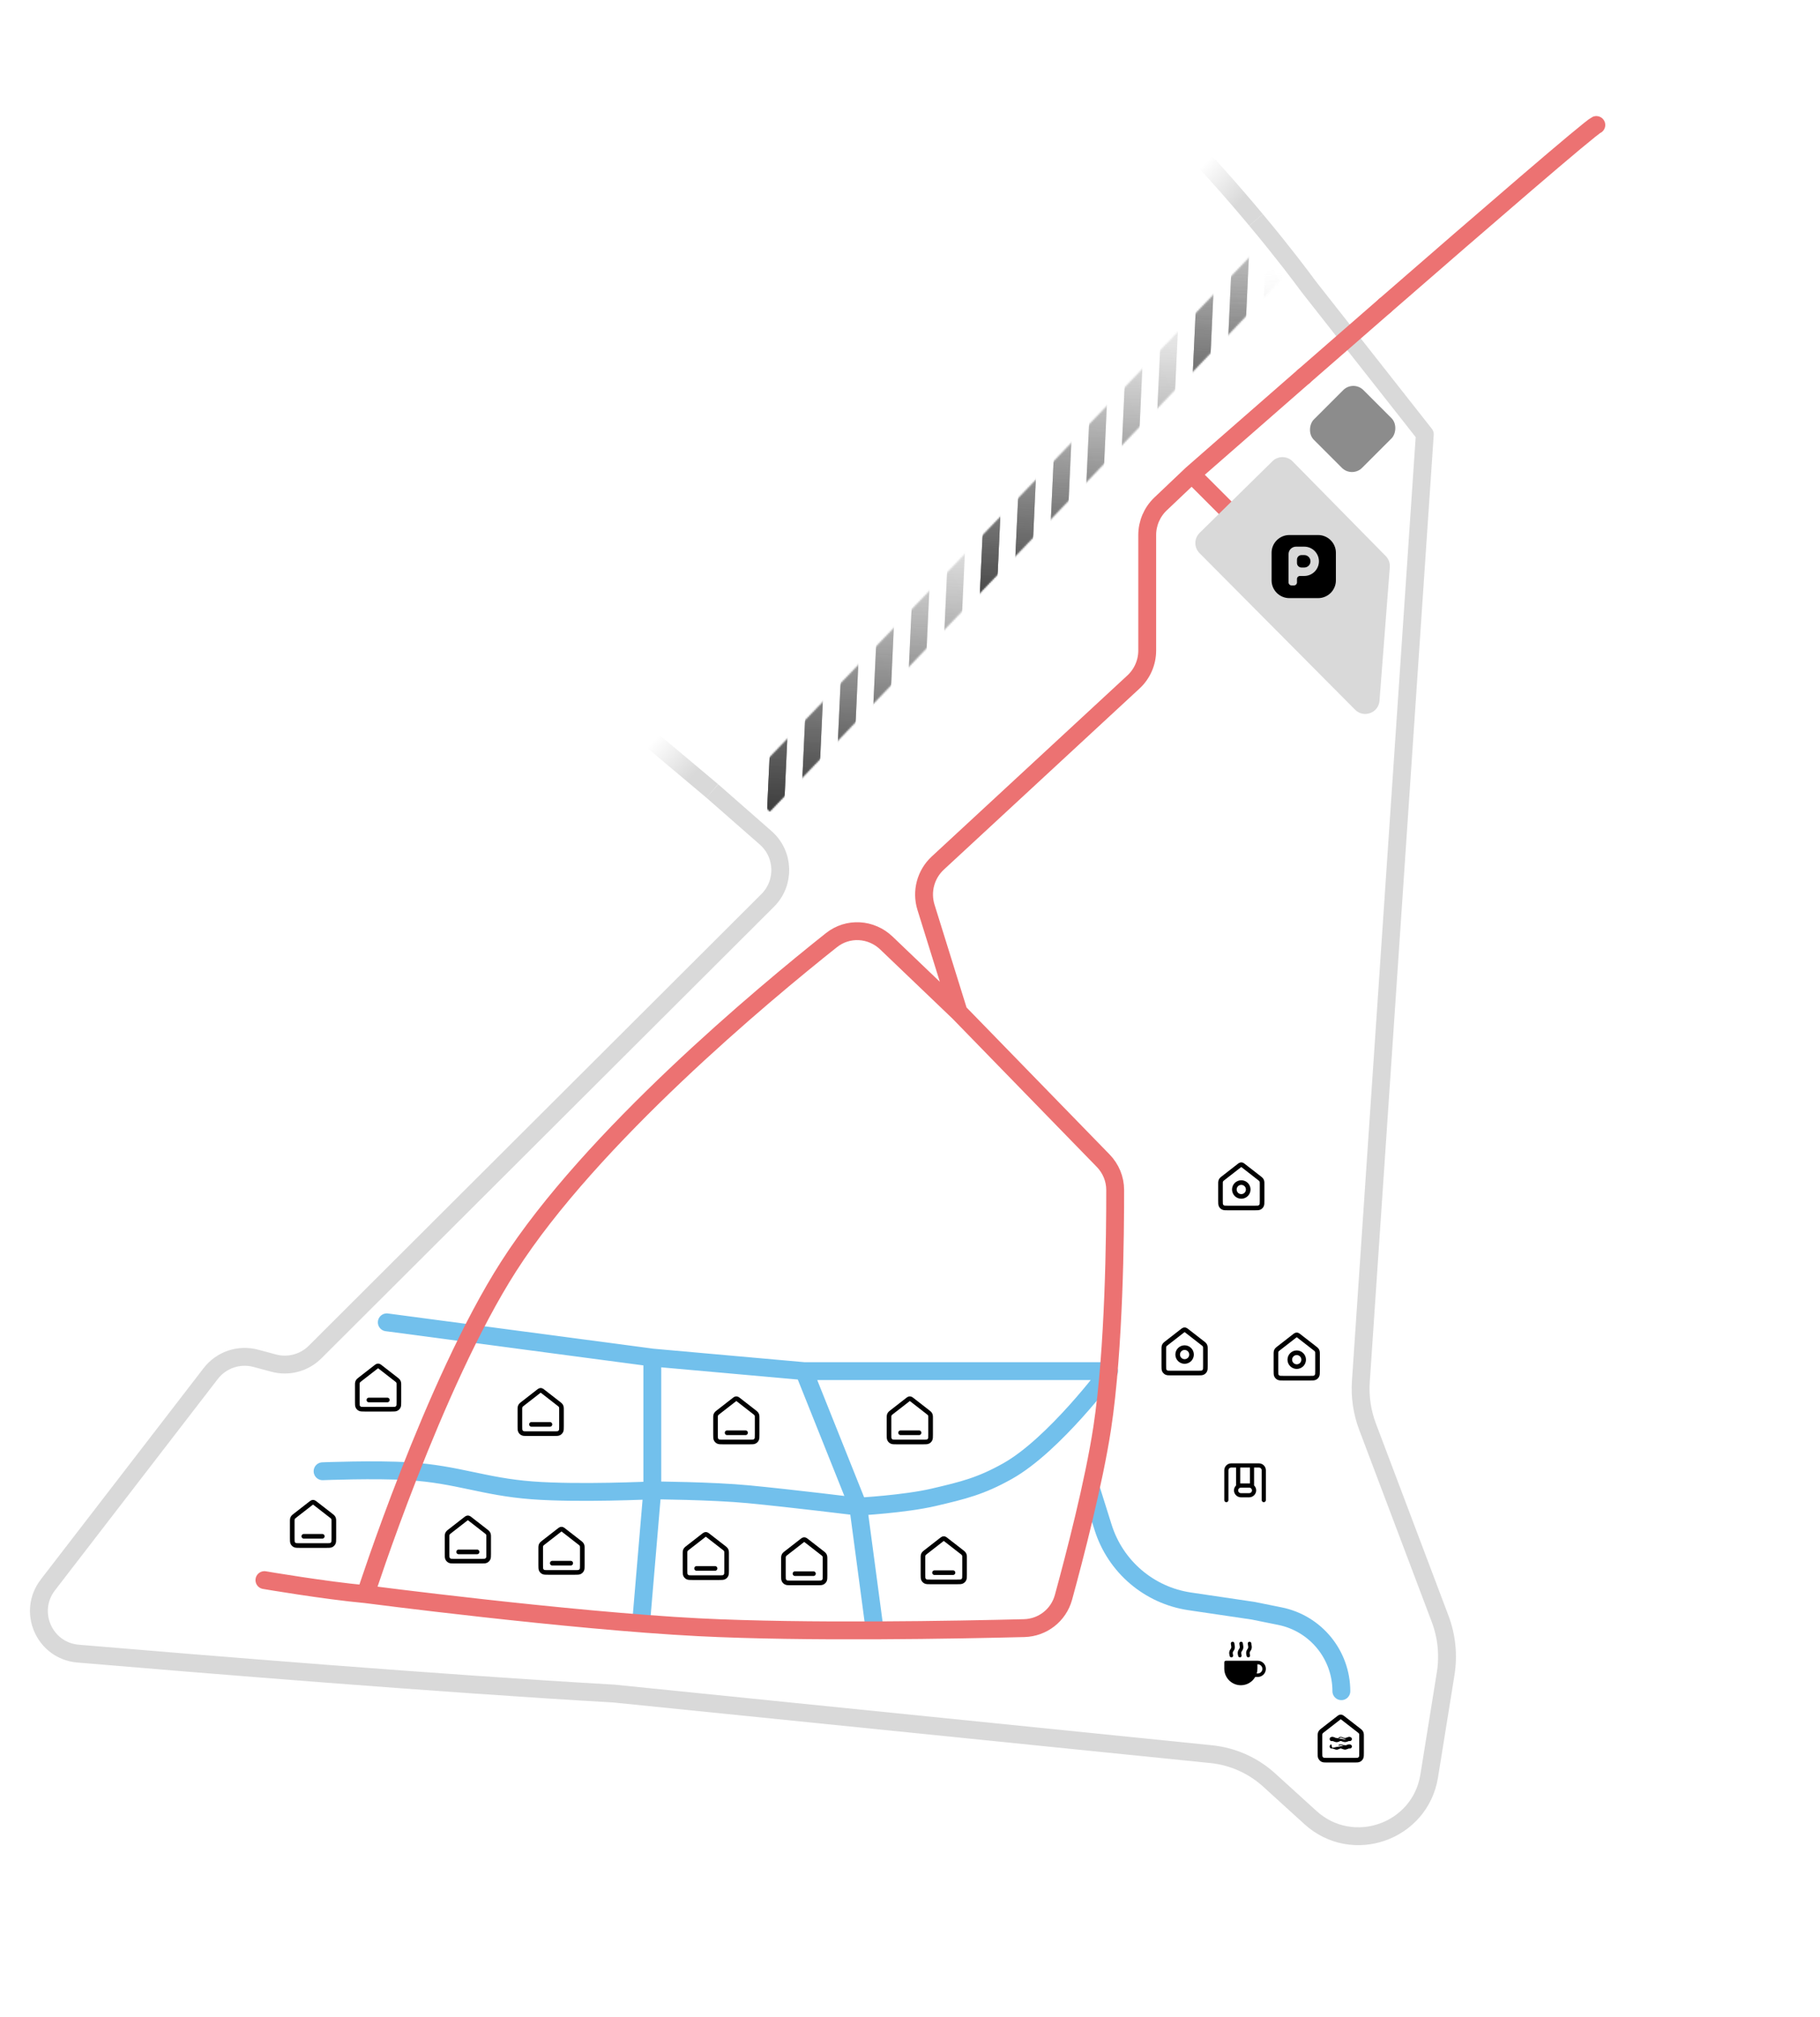 <svg width="1084" height="1201" viewBox="0 0 1084 1201" fill="none" xmlns="http://www.w3.org/2000/svg">
<path d="M424.238 471.015L456.037 498.903C467.142 508.643 467.692 525.745 457.234 536.178L187.66 805.108C181.209 811.543 171.819 814.053 163.017 811.695L152.343 808.835C142.386 806.167 131.802 809.747 125.509 817.912L28.517 943.769C16.205 959.746 26.395 982.988 46.494 984.69C119.414 990.868 263.034 1002.63 365.615 1008.47L721.318 1044.55C734.219 1045.85 746.359 1051.27 755.954 1059.99L780.498 1082.3C805.543 1105.07 845.858 1090.96 851.237 1057.54V1057.54L861.041 996.636C862.812 985.632 861.671 974.356 857.732 963.93L814.508 849.522C811.272 840.957 809.917 831.795 810.533 822.66L848.627 258.612L780.157 171.598C779.583 170.87 779.026 170.129 778.478 169.381C775.549 165.383 764.858 151.013 748.106 130.942" stroke="#D9D9D9" stroke-width="10.639" stroke-linejoin="round"/>
<mask id="mask0_340_221" style="mask-type:alpha" maskUnits="userSpaceOnUse" x="354" y="60" width="436" height="453">
<rect x="789.633" y="96.525" width="575.389" height="51.741" transform="rotate(133.662 789.633 96.525)" fill="url(#paint0_linear_340_221)"/>
</mask>
<g mask="url(#mask0_340_221)">
<path d="M424.237 471.016L345.224 404.642M748.105 130.943C734.257 114.352 716.267 93.866 695.096 72.124" stroke="#D9D9D9" stroke-width="10.639" stroke-linejoin="round"/>
</g>
<g filter="url(#filter0_d_340_221)">
<path d="M536.384 853.168L547.395 853.168M540.538 833.573L531.202 840.834C530.578 841.319 530.266 841.562 530.042 841.866C529.842 842.135 529.694 842.439 529.604 842.761C529.502 843.125 529.502 843.52 529.502 844.311L529.502 854.269C529.502 855.811 529.502 856.582 529.802 857.17C530.066 857.688 530.487 858.109 531.005 858.373C531.594 858.673 532.365 858.673 533.906 858.673L549.873 858.673C551.414 858.673 552.185 858.673 552.774 858.373C553.292 858.109 553.713 857.688 553.977 857.17C554.277 856.582 554.277 855.811 554.277 854.269L554.277 844.311C554.277 843.52 554.277 843.125 554.175 842.761C554.085 842.439 553.937 842.135 553.738 841.866C553.513 841.562 553.201 841.319 552.577 840.834L543.242 833.573C542.758 833.197 542.516 833.009 542.249 832.937C542.014 832.873 541.765 832.873 541.53 832.937C541.263 833.009 541.021 833.197 540.538 833.573Z" stroke="black" stroke-width="2.753" stroke-linecap="round" stroke-linejoin="round"/>
</g>
<g filter="url(#filter1_d_340_221)">
<path d="M316.534 848.194L327.546 848.194M320.688 828.6L311.353 835.861C310.729 836.346 310.417 836.589 310.192 836.893C309.993 837.162 309.844 837.465 309.754 837.788C309.652 838.152 309.652 838.547 309.652 839.337L309.652 849.296C309.652 850.837 309.652 851.608 309.952 852.197C310.216 852.715 310.637 853.136 311.155 853.4C311.744 853.7 312.515 853.7 314.057 853.7L330.023 853.7C331.565 853.7 332.336 853.7 332.924 853.4C333.442 853.136 333.864 852.715 334.128 852.197C334.428 851.608 334.428 850.837 334.428 849.296L334.428 839.337C334.428 838.547 334.428 838.152 334.326 837.788C334.235 837.465 334.087 837.162 333.888 836.893C333.663 836.589 333.351 836.346 332.727 835.861L323.392 828.6C322.908 828.224 322.667 828.036 322.4 827.964C322.164 827.9 321.916 827.9 321.68 827.964C321.413 828.036 321.171 828.224 320.688 828.6Z" stroke="black" stroke-width="2.753" stroke-linecap="round" stroke-linejoin="round"/>
</g>
<g filter="url(#filter2_d_340_221)">
<path d="M433.054 853.168L444.065 853.168M437.207 833.573L427.872 840.834C427.248 841.319 426.936 841.562 426.711 841.866C426.512 842.135 426.364 842.439 426.274 842.761C426.172 843.125 426.172 843.52 426.172 844.311L426.172 854.269C426.172 855.811 426.172 856.582 426.472 857.17C426.736 857.688 427.157 858.109 427.675 858.373C428.264 858.673 429.035 858.673 430.576 858.673L446.543 858.673C448.084 858.673 448.855 858.673 449.444 858.373C449.962 858.109 450.383 857.688 450.647 857.17C450.947 856.582 450.947 855.811 450.947 854.269L450.947 844.311C450.947 843.52 450.947 843.125 450.845 842.761C450.755 842.439 450.607 842.135 450.407 841.866C450.183 841.562 449.871 841.319 449.247 840.834L439.912 833.573C439.428 833.197 439.186 833.009 438.919 832.937C438.684 832.873 438.435 832.873 438.2 832.937C437.933 833.009 437.691 833.197 437.207 833.573Z" stroke="black" stroke-width="2.753" stroke-linecap="round" stroke-linejoin="round"/>
</g>
<g filter="url(#filter3_d_340_221)">
<path d="M556.605 936.48L567.616 936.48M560.758 916.885L551.423 924.146C550.799 924.631 550.487 924.874 550.262 925.178C550.063 925.447 549.915 925.751 549.825 926.073C549.723 926.437 549.723 926.832 549.723 927.623L549.723 937.581C549.723 939.123 549.723 939.894 550.023 940.482C550.287 941 550.708 941.422 551.226 941.685C551.815 941.985 552.585 941.985 554.127 941.985L570.093 941.985C571.635 941.985 572.406 941.985 572.995 941.685C573.513 941.422 573.934 941 574.198 940.482C574.498 939.894 574.498 939.123 574.498 937.581L574.498 927.623C574.498 926.832 574.498 926.437 574.396 926.073C574.306 925.751 574.157 925.447 573.958 925.178C573.733 924.874 573.421 924.631 572.797 924.146L563.462 916.885C562.979 916.509 562.737 916.321 562.47 916.249C562.234 916.185 561.986 916.185 561.751 916.249C561.484 916.321 561.242 916.509 560.758 916.885Z" stroke="black" stroke-width="2.753" stroke-linecap="round" stroke-linejoin="round"/>
</g>
<g filter="url(#filter4_d_340_221)">
<path d="M473.497 937.078L484.508 937.078M477.651 917.484L468.316 924.745C467.692 925.23 467.38 925.473 467.155 925.776C466.956 926.046 466.807 926.349 466.717 926.671C466.615 927.035 466.615 927.431 466.615 928.221L466.615 938.179C466.615 939.721 466.615 940.492 466.915 941.081C467.179 941.599 467.6 942.02 468.118 942.284C468.707 942.584 469.478 942.584 471.02 942.584L486.986 942.584C488.528 942.584 489.299 942.584 489.887 942.284C490.405 942.02 490.826 941.599 491.09 941.081C491.39 940.492 491.39 939.721 491.39 938.179L491.39 928.221C491.39 927.431 491.39 927.035 491.289 926.671C491.198 926.349 491.05 926.046 490.851 925.776C490.626 925.473 490.314 925.23 489.69 924.745L480.355 917.484C479.871 917.108 479.63 916.92 479.363 916.847C479.127 916.784 478.879 916.784 478.643 916.847C478.376 916.92 478.134 917.108 477.651 917.484Z" stroke="black" stroke-width="2.753" stroke-linecap="round" stroke-linejoin="round"/>
</g>
<g filter="url(#filter5_d_340_221)">
<path d="M414.88 933.958L425.891 933.958M419.034 914.364L409.698 921.625C409.074 922.11 408.762 922.353 408.538 922.657C408.339 922.926 408.19 923.229 408.1 923.552C407.998 923.916 407.998 924.311 407.998 925.101L407.998 935.059C407.998 936.601 407.998 937.372 408.298 937.961C408.562 938.479 408.983 938.9 409.501 939.164C410.09 939.464 410.861 939.464 412.403 939.464L428.369 939.464C429.91 939.464 430.681 939.464 431.27 939.164C431.788 938.9 432.209 938.479 432.473 937.961C432.773 937.372 432.773 936.601 432.773 935.059L432.773 925.101C432.773 924.311 432.773 923.916 432.671 923.552C432.581 923.229 432.433 922.926 432.234 922.657C432.009 922.353 431.697 922.11 431.073 921.625L421.738 914.364C421.254 913.988 421.012 913.8 420.745 913.728C420.51 913.664 420.261 913.664 420.026 913.728C419.759 913.8 419.517 913.988 419.034 914.364Z" stroke="black" stroke-width="2.753" stroke-linecap="round" stroke-linejoin="round"/>
</g>
<g filter="url(#filter6_d_340_221)">
<path d="M273.155 924.125L284.167 924.125M277.309 904.53L267.974 911.791C267.35 912.276 267.038 912.519 266.813 912.823C266.614 913.092 266.466 913.395 266.375 913.718C266.273 914.082 266.273 914.477 266.273 915.268L266.273 925.226C266.273 926.767 266.273 927.538 266.573 928.127C266.837 928.645 267.259 929.066 267.776 929.33C268.365 929.63 269.136 929.63 270.678 929.63L286.644 929.63C288.186 929.63 288.957 929.63 289.546 929.33C290.064 929.066 290.485 928.645 290.749 928.127C291.049 927.538 291.049 926.767 291.049 925.226L291.049 915.268C291.049 914.477 291.049 914.082 290.947 913.718C290.856 913.395 290.708 913.092 290.509 912.823C290.284 912.519 289.972 912.276 289.348 911.791L280.013 904.53C279.53 904.154 279.288 903.966 279.021 903.894C278.785 903.83 278.537 903.83 278.301 903.894C278.034 903.966 277.793 904.154 277.309 904.53Z" stroke="black" stroke-width="2.753" stroke-linecap="round" stroke-linejoin="round"/>
</g>
<g filter="url(#filter7_d_340_221)">
<path d="M328.925 930.838L339.936 930.838M333.079 911.244L323.743 918.505C323.119 918.99 322.807 919.233 322.583 919.536C322.383 919.806 322.235 920.109 322.145 920.431C322.043 920.795 322.043 921.191 322.043 921.981L322.043 931.939C322.043 933.481 322.043 934.252 322.343 934.841C322.607 935.359 323.028 935.78 323.546 936.044C324.135 936.344 324.906 936.344 326.447 936.344L342.414 936.344C343.955 936.344 344.726 936.344 345.315 936.044C345.833 935.78 346.254 935.359 346.518 934.841C346.818 934.252 346.818 933.481 346.818 931.939L346.818 921.981C346.818 921.191 346.818 920.795 346.716 920.431C346.626 920.109 346.478 919.806 346.279 919.536C346.054 919.233 345.742 918.99 345.118 918.505L335.783 911.244C335.299 910.868 335.057 910.68 334.79 910.607C334.555 910.544 334.306 910.544 334.071 910.607C333.804 910.68 333.562 910.868 333.079 911.244Z" stroke="black" stroke-width="2.753" stroke-linecap="round" stroke-linejoin="round"/>
</g>
<g filter="url(#filter8_d_340_221)">
<path d="M180.946 914.826L191.958 914.826M185.1 895.231L175.765 902.492C175.141 902.977 174.829 903.22 174.604 903.524C174.405 903.793 174.257 904.096 174.166 904.419C174.064 904.783 174.064 905.178 174.064 905.969L174.064 915.927C174.064 917.468 174.064 918.239 174.364 918.828C174.628 919.346 175.05 919.767 175.568 920.031C176.156 920.331 176.927 920.331 178.469 920.331L194.435 920.331C195.977 920.331 196.748 920.331 197.337 920.031C197.855 919.767 198.276 919.346 198.54 918.828C198.84 918.239 198.84 917.468 198.84 915.927L198.84 905.969C198.84 905.178 198.84 904.783 198.738 904.419C198.648 904.096 198.499 903.793 198.3 903.524C198.075 903.22 197.763 902.977 197.139 902.492L187.804 895.231C187.321 894.855 187.079 894.667 186.812 894.595C186.576 894.531 186.328 894.531 186.092 894.595C185.825 894.667 185.584 894.855 185.1 895.231Z" stroke="black" stroke-width="2.753" stroke-linecap="round" stroke-linejoin="round"/>
</g>
<g filter="url(#filter9_d_340_221)">
<path d="M219.689 833.65L230.7 833.65M223.842 814.056L214.507 821.317C213.883 821.802 213.571 822.045 213.346 822.348C213.147 822.618 212.999 822.921 212.909 823.243C212.807 823.607 212.807 824.003 212.807 824.793L212.807 834.751C212.807 836.293 212.807 837.064 213.107 837.653C213.371 838.171 213.792 838.592 214.31 838.856C214.899 839.156 215.669 839.156 217.211 839.156L233.177 839.156C234.719 839.156 235.49 839.156 236.079 838.856C236.597 838.592 237.018 838.171 237.282 837.653C237.582 837.064 237.582 836.293 237.582 834.751L237.582 824.793C237.582 824.003 237.582 823.607 237.48 823.243C237.39 822.921 237.241 822.618 237.042 822.348C236.817 822.045 236.505 821.802 235.881 821.317L226.546 814.056C226.063 813.68 225.821 813.492 225.554 813.419C225.318 813.356 225.07 813.356 224.835 813.419C224.568 813.492 224.326 813.68 223.842 814.056Z" stroke="black" stroke-width="2.753" stroke-linecap="round" stroke-linejoin="round"/>
</g>
<g filter="url(#filter10_d_340_221)">
<path d="M705.556 810.735C707.836 810.735 709.684 808.887 709.684 806.607C709.684 804.327 707.836 802.479 705.556 802.479C703.276 802.479 701.428 804.327 701.428 806.607C701.428 808.887 703.276 810.735 705.556 810.735Z" stroke="black" stroke-width="2.752" stroke-linecap="round" stroke-linejoin="round"/>
<path d="M693.172 803.257C693.172 802.466 693.172 802.071 693.274 801.707C693.364 801.385 693.512 801.082 693.711 800.813C693.936 800.509 694.248 800.266 694.872 799.781L704.204 792.522C704.688 792.146 704.93 791.958 705.196 791.886C705.432 791.822 705.68 791.822 705.916 791.886C706.183 791.958 706.424 792.146 706.908 792.522L716.24 799.781C716.864 800.266 717.176 800.509 717.401 800.813C717.6 801.082 717.748 801.385 717.838 801.707C717.94 802.071 717.94 802.466 717.94 803.257L717.94 813.212C717.94 814.753 717.94 815.524 717.64 816.113C717.376 816.631 716.955 817.052 716.438 817.315C715.849 817.615 715.078 817.615 713.537 817.615L697.575 817.615C696.034 817.615 695.263 817.615 694.675 817.315C694.157 817.052 693.736 816.631 693.472 816.113C693.172 815.524 693.172 814.753 693.172 813.212L693.172 803.257Z" stroke="black" stroke-width="2.752" stroke-linecap="round" stroke-linejoin="round"/>
</g>
<g filter="url(#filter11_d_340_221)">
<path d="M772.341 813.787C774.621 813.787 776.469 811.939 776.469 809.659C776.469 807.379 774.621 805.531 772.341 805.531C770.061 805.531 768.213 807.379 768.213 809.659C768.213 811.939 770.061 813.787 772.341 813.787Z" stroke="black" stroke-width="2.752" stroke-linecap="round" stroke-linejoin="round"/>
<path d="M759.957 806.308C759.957 805.518 759.957 805.123 760.059 804.759C760.149 804.437 760.297 804.133 760.496 803.864C760.721 803.56 761.033 803.318 761.657 802.833L770.99 795.574C771.473 795.198 771.715 795.01 771.982 794.938C772.217 794.874 772.465 794.874 772.701 794.938C772.968 795.01 773.209 795.198 773.693 795.574L783.025 802.833C783.649 803.318 783.961 803.56 784.186 803.864C784.385 804.133 784.533 804.437 784.624 804.759C784.725 805.123 784.725 805.518 784.725 806.308L784.725 816.264C784.725 817.805 784.725 818.576 784.425 819.164C784.162 819.682 783.741 820.103 783.223 820.367C782.634 820.667 781.863 820.667 780.322 820.667L764.36 820.667C762.819 820.667 762.048 820.667 761.46 820.367C760.942 820.103 760.521 819.682 760.257 819.164C759.957 818.576 759.957 817.805 759.957 816.264L759.957 806.308Z" stroke="black" stroke-width="2.752" stroke-linecap="round" stroke-linejoin="round"/>
</g>
<g filter="url(#filter12_d_340_221)">
<path d="M739.316 712.444C741.596 712.444 743.444 710.596 743.444 708.316C743.444 706.036 741.596 704.188 739.316 704.188C737.036 704.188 735.188 706.036 735.188 708.316C735.188 710.596 737.036 712.444 739.316 712.444Z" stroke="black" stroke-width="2.752" stroke-linecap="round" stroke-linejoin="round"/>
<path d="M726.932 704.965C726.932 704.175 726.932 703.78 727.034 703.416C727.124 703.094 727.272 702.79 727.471 702.521C727.696 702.217 728.008 701.975 728.632 701.49L737.964 694.231C738.448 693.855 738.689 693.667 738.956 693.595C739.192 693.531 739.44 693.531 739.675 693.595C739.942 693.667 740.184 693.855 740.667 694.231L750 701.49C750.624 701.975 750.936 702.217 751.161 702.521C751.36 702.79 751.508 703.094 751.598 703.416C751.7 703.78 751.7 704.175 751.7 704.965L751.7 714.921C751.7 716.462 751.7 717.233 751.4 717.821C751.136 718.339 750.715 718.76 750.197 719.024C749.609 719.324 748.838 719.324 747.297 719.324L731.335 719.324C729.794 719.324 729.023 719.324 728.434 719.024C727.916 718.76 727.495 718.339 727.232 717.821C726.932 717.233 726.932 716.462 726.932 714.921L726.932 704.965Z" stroke="black" stroke-width="2.752" stroke-linecap="round" stroke-linejoin="round"/>
</g>
<path d="M520.851 969.772L511.168 897.154M511.168 897.154L478.894 816.467M511.168 897.154C511.168 897.154 472.156 892.334 445.809 889.8C424.151 887.717 388.524 887.472 388.524 887.472M511.168 897.154C511.168 897.154 538.885 895.634 556.1 891.606C573.798 887.465 584.117 884.961 599.981 876.089C627.961 860.442 660.556 816.467 660.556 816.467H478.894M478.894 816.467L388.524 808.398M388.524 808.398L230.378 787.42M388.524 808.398V887.472M388.524 887.472L381.859 966.095M388.524 887.472C388.524 887.472 344.861 889.572 317.013 887.472C288.039 885.287 272.485 877.91 243.486 876.089C223.47 874.833 192.131 876.089 192.131 876.089M650.083 887.472L657.035 909.568C664.373 932.895 684.394 949.98 708.585 953.559L746.411 959.156L762.36 962.381C783.627 966.681 798.918 985.373 798.918 1007.07V1007.07" stroke="#72C0EC" stroke-width="10.639" stroke-linecap="round" stroke-linejoin="round"/>
<g filter="url(#filter13_d_340_221)">
<path d="M776.488 224.146C791.61 210.947 808.155 196.523 824.842 182.005" stroke="#EC7272" stroke-width="10.639" stroke-linecap="round" stroke-linejoin="round"/>
</g>
<path d="M950.779 74.433C947.016 76.105 885.004 129.661 824.838 182.005" stroke="#EC7272" stroke-width="10.639" stroke-linecap="round" stroke-linejoin="round"/>
<path d="M709.815 282.447L730.83 303.461M709.815 282.447L691.238 300.084C686.16 304.905 683.284 311.6 683.284 318.602V387.363C683.284 394.479 680.315 401.272 675.091 406.105L558.561 513.923C551.334 520.61 548.595 530.857 551.523 540.259L570.978 602.718M709.815 282.447C709.815 282.447 738.705 257.123 776.486 224.146L709.815 282.447ZM570.978 602.718L657.049 691.147C661.603 695.826 664.193 702.026 664.204 708.555C664.25 734.255 663.65 803.316 656.484 850.303C651.531 882.779 640.053 926.919 633.408 951.183C630.492 961.83 621.006 969.228 609.97 969.507C571.282 970.487 479.949 972.241 416.263 968.99C338.476 965.019 217.791 949.286 217.791 949.286M570.978 602.718L527.934 561.545C518.9 552.905 505.026 552.047 495.235 559.819C454.671 592.02 352.095 677.378 302.923 754.158C258.085 824.17 217.791 949.286 217.791 949.286M217.791 949.286C193.624 947.096 157.486 940.913 157.486 940.913" stroke="#EC7272" stroke-width="10.639" stroke-linecap="round" stroke-linejoin="round"/>
<rect x="806.045" y="226.28" width="40.678" height="41.805" rx="8.511" transform="rotate(45 806.045 226.28)" fill="#8C8C8C"/>
<path d="M714.434 329.378C711.109 326.032 711.139 320.619 714.502 317.311L757.859 274.652C761.209 271.355 766.598 271.399 769.895 274.749L790.212 295.399L825.362 331.123C827.088 332.878 827.97 335.294 827.781 337.749L821.634 417.284C821.073 424.545 812.244 427.794 807.111 422.628L714.434 329.378Z" fill="#D9D9D9"/>
<path d="M776.835 330.546H775.168C773.689 330.546 772.49 331.744 772.49 333.223V335.268C772.49 336.747 773.689 337.946 775.168 337.946H776.835C778.875 337.946 780.535 336.285 780.535 334.245C780.535 332.205 778.875 330.546 776.835 330.546Z" fill="black"/>
<path d="M785.111 318.605H767.914C762.11 318.605 757.361 323.354 757.361 329.158V345.61C757.361 351.415 762.11 356.163 767.914 356.163H785.111C790.915 356.163 795.663 351.415 795.663 345.61V329.158C795.663 323.355 790.914 318.605 785.111 318.605ZM776.834 342.97H774.275C773.289 342.97 772.49 343.77 772.49 344.755V346.828C772.49 347.814 771.69 348.613 770.705 348.613H769.249C768.263 348.613 767.464 347.814 767.464 346.828V329.982C767.464 327.518 769.462 325.52 771.926 325.52H776.834C781.646 325.52 785.56 329.434 785.56 334.245C785.56 339.057 781.646 342.97 776.834 342.97Z" fill="black"/>
<g filter="url(#filter14_d_340_221)">
<path d="M749.123 988.929H748.929H730.158C729.607 988.929 729.186 989.383 729.186 989.901V993.63C729.186 999.076 733.595 1003.52 739.073 1003.52C742.704 1003.52 745.914 1001.54 747.6 998.59H749.123C751.782 998.59 753.954 996.418 753.954 993.759C753.954 991.101 751.782 988.929 749.123 988.929ZM749.123 996.515H748.507C748.767 995.607 748.929 994.635 748.929 993.63V991.036H749.123C750.647 991.036 751.879 992.268 751.879 993.792C751.879 995.283 750.647 996.515 749.123 996.515Z" fill="black"/>
<path d="M732.393 986.044C732.49 986.562 732.912 986.919 733.43 986.919C733.495 986.919 733.56 986.919 733.593 986.919C734.176 986.822 734.533 986.27 734.435 985.719L734.241 984.585C734.176 984.131 734.273 983.645 734.565 983.288L734.695 983.093C735.311 982.283 735.603 981.245 735.44 980.24L735.181 978.49C735.084 977.906 734.565 977.517 733.982 977.615C733.398 977.712 733.009 978.23 733.106 978.814L733.366 980.565C733.43 981.019 733.301 981.472 733.041 981.829L732.912 982.024C732.263 982.866 732.004 983.904 732.166 984.941L732.393 986.044Z" fill="black"/>
<path d="M737.452 986.044C737.549 986.562 737.97 986.919 738.489 986.919C738.554 986.919 738.619 986.919 738.651 986.919C739.235 986.822 739.591 986.27 739.494 985.719L739.3 984.585C739.235 984.131 739.332 983.645 739.624 983.288L739.753 983.093C740.369 982.283 740.661 981.245 740.499 980.24L740.24 978.49C740.142 977.906 739.624 977.517 739.04 977.615C738.457 977.712 738.068 978.23 738.165 978.814L738.424 980.565C738.489 981.019 738.359 981.472 738.1 981.829L737.97 982.024C737.322 982.866 737.063 983.904 737.225 984.941L737.452 986.044Z" fill="black"/>
<path d="M742.477 986.044C742.574 986.562 742.996 986.919 743.514 986.919C743.579 986.919 743.644 986.919 743.677 986.919C744.26 986.822 744.617 986.27 744.519 985.719L744.325 984.585C744.26 984.131 744.357 983.645 744.649 983.288L744.779 983.093C745.395 982.283 745.687 981.245 745.524 980.24L745.265 978.49C745.168 977.906 744.649 977.517 744.066 977.615C743.482 977.712 743.093 978.23 743.19 978.814L743.45 980.565C743.514 981.019 743.385 981.472 743.125 981.829L742.996 982.024C742.347 982.866 742.088 983.904 742.25 984.941L742.477 986.044Z" fill="black"/>
</g>
<g filter="url(#filter15_d_340_221)">
<path d="M786.178 1033.79C786.178 1033 786.178 1032.61 786.28 1032.24C786.37 1031.92 786.518 1031.62 786.717 1031.35C786.942 1031.04 787.254 1030.8 787.878 1030.31L797.21 1023.06C797.694 1022.68 797.935 1022.49 798.202 1022.42C798.438 1022.36 798.686 1022.36 798.922 1022.42C799.188 1022.49 799.43 1022.68 799.914 1023.06L809.246 1030.31C809.87 1030.8 810.182 1031.04 810.407 1031.35C810.606 1031.62 810.754 1031.92 810.844 1032.24C810.946 1032.61 810.946 1033 810.946 1033.79V1043.75C810.946 1045.29 810.946 1046.06 810.646 1046.65C810.382 1047.16 809.961 1047.59 809.443 1047.85C808.855 1048.15 808.084 1048.15 806.543 1048.15H790.581C789.04 1048.15 788.269 1048.15 787.68 1047.85C787.163 1047.59 786.742 1047.16 786.478 1046.65C786.178 1046.06 786.178 1045.29 786.178 1043.75V1033.79Z" stroke="black" stroke-width="2.752" stroke-linecap="round" stroke-linejoin="round"/>
<path d="M803.823 1036.55L803.823 1036.55C803.486 1036.5 803.134 1036.56 802.555 1036.81C801.661 1037.28 800.618 1037.33 799.572 1036.8C799.079 1036.58 798.744 1036.51 798.443 1036.52C798.141 1036.54 797.847 1036.65 797.434 1036.87L797.338 1036.69M803.823 1036.55L792.845 1034.58C792.439 1034.71 792.161 1035.08 792.161 1035.51V1035.62C792.161 1036.21 792.684 1036.65 793.265 1036.57M803.823 1036.55C804.407 1036.64 804.968 1036.22 804.968 1035.6V1035.52C804.968 1035.1 804.704 1034.73 804.307 1034.6C803.542 1034.35 802.941 1034.53 802.109 1034.9C801.439 1035.2 800.67 1035.2 800 1034.9L800 1034.9M803.823 1036.55L800 1034.9M797.338 1036.69L797.434 1036.87C796.989 1037.1 796.536 1037.22 796.059 1037.21C795.583 1037.2 795.095 1037.07 794.579 1036.8L794.579 1036.8C794.092 1036.55 793.64 1036.52 793.265 1036.57M797.338 1036.69C796.5 1037.12 795.663 1037.12 794.673 1036.62C794.145 1036.35 793.65 1036.31 793.236 1036.37M797.338 1036.69C798.177 1036.25 798.642 1036.17 799.659 1036.61L795.079 1035.14C794.209 1034.69 793.582 1034.57 792.906 1034.78C792.586 1034.88 792.367 1035.17 792.367 1035.51V1035.62C792.367 1036.08 792.777 1036.43 793.236 1036.37M793.265 1036.57L793.236 1036.37M793.265 1036.57L793.236 1036.37M800 1034.9C799.493 1034.67 799.079 1034.51 798.66 1034.49M800 1034.9L798.66 1034.49M798.66 1034.49C798.232 1034.46 797.822 1034.57 797.318 1034.84M798.66 1034.49L797.318 1034.84M797.318 1034.84L797.413 1035.02L797.318 1034.84ZM795.175 1034.96C794.279 1034.49 793.594 1034.35 792.845 1034.58L795.175 1034.96Z" fill="black" stroke="black" stroke-width="0.413"/>
<path d="M804.307 1039.04L804.307 1039.04C804.704 1039.17 804.968 1039.55 804.968 1039.96V1040.04C804.968 1040.66 804.407 1041.08 803.823 1040.99L803.854 1040.79L803.823 1040.99C803.486 1040.94 803.134 1041.01 802.555 1041.26C801.661 1041.72 800.617 1041.77 799.572 1041.24C799.079 1041.03 798.744 1040.95 798.443 1040.97C798.141 1040.98 797.847 1041.1 797.434 1041.31L797.338 1041.13L797.434 1041.31C796.989 1041.55 796.536 1041.67 796.059 1041.66C795.583 1041.65 795.095 1041.51 794.579 1041.25L794.579 1041.25C794.092 1041 793.64 1040.96 793.265 1041.01M804.307 1039.04L793.265 1041.01M804.307 1039.04C803.541 1038.79 802.94 1038.97 802.109 1039.34L802.192 1039.53M804.307 1039.04L802.192 1039.53M793.265 1041.01C792.684 1041.1 792.161 1040.65 792.161 1040.06V1039.95C792.161 1039.53 792.44 1039.15 792.845 1039.02L793.265 1041.01ZM802.192 1039.53L802.109 1039.34C801.439 1039.64 800.67 1039.64 800 1039.34M802.192 1039.53L800 1039.34M800 1039.34C799.493 1039.12 799.079 1038.96 798.66 1038.93M800 1039.34L798.66 1038.93M798.66 1038.93C798.232 1038.9 797.822 1039.02 797.318 1039.28M798.66 1038.93L797.318 1039.28M797.318 1039.28L797.413 1039.46L797.318 1039.28Z" fill="black" stroke="black" stroke-width="0.413"/>
</g>
<g filter="url(#filter16_d_340_221)">
<path fill-rule="evenodd" clip-rule="evenodd" d="M753.954 875.524C753.954 874.429 753.519 873.379 752.745 872.605C751.971 871.831 750.921 871.396 749.826 871.396H746.936H744.459H738.68H736.203H733.314C732.219 871.396 731.169 871.831 730.395 872.605C729.62 873.379 729.186 874.429 729.186 875.524V893.274C729.186 893.603 729.316 893.918 729.548 894.15C729.781 894.382 730.096 894.513 730.424 894.513C730.752 894.513 731.067 894.382 731.3 894.15C731.532 893.918 731.662 893.603 731.662 893.274V875.524C731.662 875.086 731.836 874.666 732.146 874.356C732.456 874.047 732.876 873.873 733.314 873.873H736.203V884.552L736.092 884.672C735.688 885.091 735.378 885.592 735.184 886.141C734.99 886.69 734.915 887.274 734.965 887.854C735.08 888.902 735.582 889.869 736.372 890.566C737.162 891.263 738.184 891.64 739.237 891.623H743.902C744.956 891.64 745.978 891.263 746.768 890.566C747.558 889.869 748.06 888.902 748.175 887.854C748.227 887.275 748.155 886.692 747.964 886.143C747.772 885.594 747.465 885.092 747.064 884.672L746.936 884.552V873.873H749.826C750.264 873.873 750.684 874.047 750.993 874.356C751.303 874.666 751.477 875.086 751.477 875.524V893.274C751.477 893.603 751.608 893.918 751.84 894.15C752.072 894.382 752.387 894.513 752.715 894.513C753.044 894.513 753.359 894.382 753.591 894.15C753.823 893.918 753.954 893.603 753.954 893.274V875.524ZM744.459 873.873H738.68V883.367H744.459V873.873ZM739.093 889.146H744.047C744.484 889.146 744.904 888.972 745.214 888.663C745.524 888.353 745.698 887.933 745.698 887.495C745.698 887.057 745.524 886.637 745.214 886.328C744.904 886.018 744.484 885.844 744.047 885.844H739.093C738.655 885.844 738.235 886.018 737.925 886.328C737.616 886.637 737.442 887.057 737.442 887.495C737.442 887.933 737.616 888.353 737.925 888.663C738.235 888.972 738.655 889.146 739.093 889.146Z" fill="black"/>
</g>
<mask id="mask1_340_221" style="mask-type:alpha" maskUnits="userSpaceOnUse" x="443" y="140" width="327" height="344">
<path d="M756.653 140.228L769.259 159.993L458.454 483.054L443.626 466.505L756.653 140.228Z" fill="#D9D9D9"/>
</mask>
<g mask="url(#mask1_340_221)">
<rect x="526.996" y="272.839" width="10.049" height="216.543" transform="rotate(2.664 526.996 272.839)" fill="url(#paint1_linear_340_221)"/>
<rect x="607.303" y="276.577" width="10.049" height="216.543" transform="rotate(2.664 607.303 276.577)" fill="url(#paint2_linear_340_221)"/>
<rect x="687.609" y="280.314" width="10.049" height="216.543" transform="rotate(2.664 687.609 280.314)" fill="url(#paint3_linear_340_221)"/>
<rect x="486.846" y="270.971" width="10.049" height="216.543" transform="rotate(2.664 486.846 270.971)" fill="url(#paint4_linear_340_221)"/>
<rect x="567.152" y="274.708" width="10.049" height="216.543" transform="rotate(2.664 567.152 274.708)" fill="url(#paint5_linear_340_221)"/>
<rect x="647.455" y="278.445" width="10.049" height="216.543" transform="rotate(2.664 647.455 278.445)" fill="url(#paint6_linear_340_221)"/>
<rect x="727.76" y="282.182" width="10.049" height="216.543" transform="rotate(2.664 727.76 282.182)" fill="url(#paint7_linear_340_221)"/>
<rect x="466.768" y="270.036" width="10.049" height="216.543" transform="rotate(2.664 466.768 270.036)" fill="url(#paint8_linear_340_221)"/>
<rect x="547.072" y="273.774" width="10.049" height="216.543" transform="rotate(2.664 547.072 273.774)" fill="url(#paint9_linear_340_221)"/>
<rect x="627.381" y="277.511" width="10.049" height="216.543" transform="rotate(2.664 627.381 277.511)" fill="url(#paint10_linear_340_221)"/>
<rect x="707.682" y="281.248" width="10.049" height="216.543" transform="rotate(2.664 707.682 281.248)" fill="url(#paint11_linear_340_221)"/>
<rect x="506.918" y="271.906" width="10.049" height="216.543" transform="rotate(2.664 506.918 271.906)" fill="url(#paint12_linear_340_221)"/>
<rect x="587.225" y="275.642" width="10.049" height="216.543" transform="rotate(2.664 587.225 275.642)" fill="url(#paint13_linear_340_221)"/>
<rect x="667.531" y="279.38" width="10.049" height="216.543" transform="rotate(2.664 667.531 279.38)" fill="url(#paint14_linear_340_221)"/>
<rect x="747.838" y="283.116" width="10.049" height="216.543" transform="rotate(2.664 747.838 283.116)" fill="url(#paint15_linear_340_221)"/>
<rect x="633.086" y="154.798" width="10.049" height="216.543" transform="rotate(2.664 633.086 154.798)" fill="url(#paint16_linear_340_221)"/>
<rect x="713.393" y="158.535" width="10.049" height="216.543" transform="rotate(2.664 713.393 158.535)" fill="url(#paint17_linear_340_221)"/>
<rect x="592.936" y="152.929" width="10.049" height="216.543" transform="rotate(2.664 592.936 152.929)" fill="url(#paint18_linear_340_221)"/>
<rect x="673.24" y="156.666" width="10.049" height="216.543" transform="rotate(2.664 673.24 156.666)" fill="url(#paint19_linear_340_221)"/>
<rect x="753.549" y="160.403" width="10.049" height="216.543" transform="rotate(2.664 753.549 160.403)" fill="url(#paint20_linear_340_221)"/>
<rect x="653.164" y="155.732" width="10.049" height="216.543" transform="rotate(2.664 653.164 155.732)" fill="url(#paint21_linear_340_221)"/>
<rect x="733.471" y="159.469" width="10.049" height="216.543" transform="rotate(2.664 733.471 159.469)" fill="url(#paint22_linear_340_221)"/>
<rect x="613.014" y="153.864" width="10.049" height="216.543" transform="rotate(2.664 613.014 153.864)" fill="url(#paint23_linear_340_221)"/>
<rect x="693.314" y="157.601" width="10.049" height="216.543" transform="rotate(2.664 693.314 157.601)" fill="url(#paint24_linear_340_221)"/>
<rect x="773.621" y="161.338" width="10.049" height="216.543" transform="rotate(2.664 773.621 161.338)" fill="url(#paint25_linear_340_221)"/>
<rect x="717.912" y="61.499" width="10.049" height="216.543" transform="rotate(2.664 717.912 61.499)" fill="url(#paint26_linear_340_221)"/>
<rect x="737.99" y="62.433" width="10.049" height="216.543" transform="rotate(2.664 737.99 62.433)" fill="url(#paint27_linear_340_221)"/>
<rect x="778.141" y="64.301" width="10.049" height="216.543" transform="rotate(2.664 778.141 64.301)" fill="url(#paint28_linear_340_221)"/>
</g>
<g filter="url(#filter17_f_340_221)">
<mask id="mask2_340_221" style="mask-type:alpha" maskUnits="userSpaceOnUse" x="443" y="140" width="327" height="344">
<path d="M756.653 140.228L769.259 159.993L458.454 483.054L443.626 466.505L756.653 140.228Z" fill="#D9D9D9"/>
</mask>
<g mask="url(#mask2_340_221)">
<rect x="526.996" y="272.839" width="10.049" height="216.543" transform="rotate(2.664 526.996 272.839)" fill="url(#paint29_linear_340_221)"/>
<rect x="607.303" y="276.577" width="10.049" height="216.543" transform="rotate(2.664 607.303 276.577)" fill="url(#paint30_linear_340_221)"/>
<rect x="687.609" y="280.314" width="10.049" height="216.543" transform="rotate(2.664 687.609 280.314)" fill="url(#paint31_linear_340_221)"/>
<rect x="486.846" y="270.971" width="10.049" height="216.543" transform="rotate(2.664 486.846 270.971)" fill="url(#paint32_linear_340_221)"/>
<rect x="567.152" y="274.708" width="10.049" height="216.543" transform="rotate(2.664 567.152 274.708)" fill="url(#paint33_linear_340_221)"/>
<rect x="647.455" y="278.445" width="10.049" height="216.543" transform="rotate(2.664 647.455 278.445)" fill="url(#paint34_linear_340_221)"/>
<rect x="727.76" y="282.182" width="10.049" height="216.543" transform="rotate(2.664 727.76 282.182)" fill="url(#paint35_linear_340_221)"/>
<rect x="466.768" y="270.036" width="10.049" height="216.543" transform="rotate(2.664 466.768 270.036)" fill="url(#paint36_linear_340_221)"/>
<rect x="547.072" y="273.774" width="10.049" height="216.543" transform="rotate(2.664 547.072 273.774)" fill="url(#paint37_linear_340_221)"/>
<rect x="627.381" y="277.511" width="10.049" height="216.543" transform="rotate(2.664 627.381 277.511)" fill="url(#paint38_linear_340_221)"/>
<rect x="707.682" y="281.248" width="10.049" height="216.543" transform="rotate(2.664 707.682 281.248)" fill="url(#paint39_linear_340_221)"/>
<rect x="506.918" y="271.906" width="10.049" height="216.543" transform="rotate(2.664 506.918 271.906)" fill="url(#paint40_linear_340_221)"/>
<rect x="587.225" y="275.642" width="10.049" height="216.543" transform="rotate(2.664 587.225 275.642)" fill="url(#paint41_linear_340_221)"/>
<rect x="667.531" y="279.38" width="10.049" height="216.543" transform="rotate(2.664 667.531 279.38)" fill="url(#paint42_linear_340_221)"/>
<rect x="747.838" y="283.116" width="10.049" height="216.543" transform="rotate(2.664 747.838 283.116)" fill="url(#paint43_linear_340_221)"/>
<rect x="633.086" y="154.798" width="10.049" height="216.543" transform="rotate(2.664 633.086 154.798)" fill="url(#paint44_linear_340_221)"/>
<rect x="713.393" y="158.535" width="10.049" height="216.543" transform="rotate(2.664 713.393 158.535)" fill="url(#paint45_linear_340_221)"/>
<rect x="592.936" y="152.929" width="10.049" height="216.543" transform="rotate(2.664 592.936 152.929)" fill="url(#paint46_linear_340_221)"/>
<rect x="673.24" y="156.666" width="10.049" height="216.543" transform="rotate(2.664 673.24 156.666)" fill="url(#paint47_linear_340_221)"/>
<rect x="753.549" y="160.403" width="10.049" height="216.543" transform="rotate(2.664 753.549 160.403)" fill="url(#paint48_linear_340_221)"/>
<rect x="653.164" y="155.732" width="10.049" height="216.543" transform="rotate(2.664 653.164 155.732)" fill="url(#paint49_linear_340_221)"/>
<rect x="733.471" y="159.469" width="10.049" height="216.543" transform="rotate(2.664 733.471 159.469)" fill="url(#paint50_linear_340_221)"/>
<rect x="613.014" y="153.864" width="10.049" height="216.543" transform="rotate(2.664 613.014 153.864)" fill="url(#paint51_linear_340_221)"/>
<rect x="693.314" y="157.601" width="10.049" height="216.543" transform="rotate(2.664 693.314 157.601)" fill="url(#paint52_linear_340_221)"/>
<rect x="773.621" y="161.338" width="10.049" height="216.543" transform="rotate(2.664 773.621 161.338)" fill="url(#paint53_linear_340_221)"/>
<rect x="717.912" y="61.499" width="10.049" height="216.543" transform="rotate(2.664 717.912 61.499)" fill="url(#paint54_linear_340_221)"/>
<rect x="737.99" y="62.433" width="10.049" height="216.543" transform="rotate(2.664 737.99 62.433)" fill="url(#paint55_linear_340_221)"/>
<rect x="778.141" y="64.301" width="10.049" height="216.543" transform="rotate(2.664 778.141 64.301)" fill="url(#paint56_linear_340_221)"/>
</g>
</g>
<defs>
<filter id="filter0_d_340_221" x="514.734" y="819.13" width="54.312" height="54.312" filterUnits="userSpaceOnUse" color-interpolation-filters="sRGB">
<feFlood flood-opacity="0" result="BackgroundImageFix"/>
<feColorMatrix in="SourceAlpha" type="matrix" values="0 0 0 0 0 0 0 0 0 0 0 0 0 0 0 0 0 0 127 0" result="hardAlpha"/>
<feOffset/>
<feGaussianBlur stdDeviation="5.32"/>
<feComposite in2="hardAlpha" operator="out"/>
<feColorMatrix type="matrix" values="0 0 0 0 0 0 0 0 0 0 0 0 0 0 0 0 0 0 0.25 0"/>
<feBlend mode="normal" in2="BackgroundImageFix" result="effect1_dropShadow_340_221"/>
<feBlend mode="normal" in="SourceGraphic" in2="effect1_dropShadow_340_221" result="shape"/>
</filter>
<filter id="filter1_d_340_221" x="294.884" y="814.156" width="54.312" height="54.312" filterUnits="userSpaceOnUse" color-interpolation-filters="sRGB">
<feFlood flood-opacity="0" result="BackgroundImageFix"/>
<feColorMatrix in="SourceAlpha" type="matrix" values="0 0 0 0 0 0 0 0 0 0 0 0 0 0 0 0 0 0 127 0" result="hardAlpha"/>
<feOffset/>
<feGaussianBlur stdDeviation="5.32"/>
<feComposite in2="hardAlpha" operator="out"/>
<feColorMatrix type="matrix" values="0 0 0 0 0 0 0 0 0 0 0 0 0 0 0 0 0 0 0.25 0"/>
<feBlend mode="normal" in2="BackgroundImageFix" result="effect1_dropShadow_340_221"/>
<feBlend mode="normal" in="SourceGraphic" in2="effect1_dropShadow_340_221" result="shape"/>
</filter>
<filter id="filter2_d_340_221" x="411.404" y="819.13" width="54.312" height="54.312" filterUnits="userSpaceOnUse" color-interpolation-filters="sRGB">
<feFlood flood-opacity="0" result="BackgroundImageFix"/>
<feColorMatrix in="SourceAlpha" type="matrix" values="0 0 0 0 0 0 0 0 0 0 0 0 0 0 0 0 0 0 127 0" result="hardAlpha"/>
<feOffset/>
<feGaussianBlur stdDeviation="5.32"/>
<feComposite in2="hardAlpha" operator="out"/>
<feColorMatrix type="matrix" values="0 0 0 0 0 0 0 0 0 0 0 0 0 0 0 0 0 0 0.25 0"/>
<feBlend mode="normal" in2="BackgroundImageFix" result="effect1_dropShadow_340_221"/>
<feBlend mode="normal" in="SourceGraphic" in2="effect1_dropShadow_340_221" result="shape"/>
</filter>
<filter id="filter3_d_340_221" x="534.954" y="902.442" width="54.312" height="54.312" filterUnits="userSpaceOnUse" color-interpolation-filters="sRGB">
<feFlood flood-opacity="0" result="BackgroundImageFix"/>
<feColorMatrix in="SourceAlpha" type="matrix" values="0 0 0 0 0 0 0 0 0 0 0 0 0 0 0 0 0 0 127 0" result="hardAlpha"/>
<feOffset/>
<feGaussianBlur stdDeviation="5.32"/>
<feComposite in2="hardAlpha" operator="out"/>
<feColorMatrix type="matrix" values="0 0 0 0 0 0 0 0 0 0 0 0 0 0 0 0 0 0 0.25 0"/>
<feBlend mode="normal" in2="BackgroundImageFix" result="effect1_dropShadow_340_221"/>
<feBlend mode="normal" in="SourceGraphic" in2="effect1_dropShadow_340_221" result="shape"/>
</filter>
<filter id="filter4_d_340_221" x="451.847" y="903.04" width="54.312" height="54.312" filterUnits="userSpaceOnUse" color-interpolation-filters="sRGB">
<feFlood flood-opacity="0" result="BackgroundImageFix"/>
<feColorMatrix in="SourceAlpha" type="matrix" values="0 0 0 0 0 0 0 0 0 0 0 0 0 0 0 0 0 0 127 0" result="hardAlpha"/>
<feOffset/>
<feGaussianBlur stdDeviation="5.32"/>
<feComposite in2="hardAlpha" operator="out"/>
<feColorMatrix type="matrix" values="0 0 0 0 0 0 0 0 0 0 0 0 0 0 0 0 0 0 0.25 0"/>
<feBlend mode="normal" in2="BackgroundImageFix" result="effect1_dropShadow_340_221"/>
<feBlend mode="normal" in="SourceGraphic" in2="effect1_dropShadow_340_221" result="shape"/>
</filter>
<filter id="filter5_d_340_221" x="393.23" y="899.92" width="54.312" height="54.312" filterUnits="userSpaceOnUse" color-interpolation-filters="sRGB">
<feFlood flood-opacity="0" result="BackgroundImageFix"/>
<feColorMatrix in="SourceAlpha" type="matrix" values="0 0 0 0 0 0 0 0 0 0 0 0 0 0 0 0 0 0 127 0" result="hardAlpha"/>
<feOffset/>
<feGaussianBlur stdDeviation="5.32"/>
<feComposite in2="hardAlpha" operator="out"/>
<feColorMatrix type="matrix" values="0 0 0 0 0 0 0 0 0 0 0 0 0 0 0 0 0 0 0.25 0"/>
<feBlend mode="normal" in2="BackgroundImageFix" result="effect1_dropShadow_340_221"/>
<feBlend mode="normal" in="SourceGraphic" in2="effect1_dropShadow_340_221" result="shape"/>
</filter>
<filter id="filter6_d_340_221" x="251.505" y="890.086" width="54.312" height="54.312" filterUnits="userSpaceOnUse" color-interpolation-filters="sRGB">
<feFlood flood-opacity="0" result="BackgroundImageFix"/>
<feColorMatrix in="SourceAlpha" type="matrix" values="0 0 0 0 0 0 0 0 0 0 0 0 0 0 0 0 0 0 127 0" result="hardAlpha"/>
<feOffset/>
<feGaussianBlur stdDeviation="5.32"/>
<feComposite in2="hardAlpha" operator="out"/>
<feColorMatrix type="matrix" values="0 0 0 0 0 0 0 0 0 0 0 0 0 0 0 0 0 0 0.25 0"/>
<feBlend mode="normal" in2="BackgroundImageFix" result="effect1_dropShadow_340_221"/>
<feBlend mode="normal" in="SourceGraphic" in2="effect1_dropShadow_340_221" result="shape"/>
</filter>
<filter id="filter7_d_340_221" x="307.275" y="896.8" width="54.312" height="54.312" filterUnits="userSpaceOnUse" color-interpolation-filters="sRGB">
<feFlood flood-opacity="0" result="BackgroundImageFix"/>
<feColorMatrix in="SourceAlpha" type="matrix" values="0 0 0 0 0 0 0 0 0 0 0 0 0 0 0 0 0 0 127 0" result="hardAlpha"/>
<feOffset/>
<feGaussianBlur stdDeviation="5.32"/>
<feComposite in2="hardAlpha" operator="out"/>
<feColorMatrix type="matrix" values="0 0 0 0 0 0 0 0 0 0 0 0 0 0 0 0 0 0 0.25 0"/>
<feBlend mode="normal" in2="BackgroundImageFix" result="effect1_dropShadow_340_221"/>
<feBlend mode="normal" in="SourceGraphic" in2="effect1_dropShadow_340_221" result="shape"/>
</filter>
<filter id="filter8_d_340_221" x="159.296" y="880.787" width="54.312" height="54.312" filterUnits="userSpaceOnUse" color-interpolation-filters="sRGB">
<feFlood flood-opacity="0" result="BackgroundImageFix"/>
<feColorMatrix in="SourceAlpha" type="matrix" values="0 0 0 0 0 0 0 0 0 0 0 0 0 0 0 0 0 0 127 0" result="hardAlpha"/>
<feOffset/>
<feGaussianBlur stdDeviation="5.32"/>
<feComposite in2="hardAlpha" operator="out"/>
<feColorMatrix type="matrix" values="0 0 0 0 0 0 0 0 0 0 0 0 0 0 0 0 0 0 0.25 0"/>
<feBlend mode="normal" in2="BackgroundImageFix" result="effect1_dropShadow_340_221"/>
<feBlend mode="normal" in="SourceGraphic" in2="effect1_dropShadow_340_221" result="shape"/>
</filter>
<filter id="filter9_d_340_221" x="198.038" y="799.612" width="54.312" height="54.312" filterUnits="userSpaceOnUse" color-interpolation-filters="sRGB">
<feFlood flood-opacity="0" result="BackgroundImageFix"/>
<feColorMatrix in="SourceAlpha" type="matrix" values="0 0 0 0 0 0 0 0 0 0 0 0 0 0 0 0 0 0 127 0" result="hardAlpha"/>
<feOffset/>
<feGaussianBlur stdDeviation="5.32"/>
<feComposite in2="hardAlpha" operator="out"/>
<feColorMatrix type="matrix" values="0 0 0 0 0 0 0 0 0 0 0 0 0 0 0 0 0 0 0.25 0"/>
<feBlend mode="normal" in2="BackgroundImageFix" result="effect1_dropShadow_340_221"/>
<feBlend mode="normal" in="SourceGraphic" in2="effect1_dropShadow_340_221" result="shape"/>
</filter>
<filter id="filter10_d_340_221" x="670.107" y="769.783" width="70.897" height="70.897" filterUnits="userSpaceOnUse" color-interpolation-filters="sRGB">
<feFlood flood-opacity="0" result="BackgroundImageFix"/>
<feColorMatrix in="SourceAlpha" type="matrix" values="0 0 0 0 0 0 0 0 0 0 0 0 0 0 0 0 0 0 127 0" result="hardAlpha"/>
<feOffset/>
<feGaussianBlur stdDeviation="9.468"/>
<feComposite in2="hardAlpha" operator="out"/>
<feColorMatrix type="matrix" values="0 0 0 0 0 0 0 0 0 0 0 0 0 0 0 0 0 0 0.25 0"/>
<feBlend mode="normal" in2="BackgroundImageFix" result="effect1_dropShadow_340_221"/>
<feBlend mode="normal" in="SourceGraphic" in2="effect1_dropShadow_340_221" result="shape"/>
</filter>
<filter id="filter11_d_340_221" x="736.892" y="772.835" width="70.897" height="70.897" filterUnits="userSpaceOnUse" color-interpolation-filters="sRGB">
<feFlood flood-opacity="0" result="BackgroundImageFix"/>
<feColorMatrix in="SourceAlpha" type="matrix" values="0 0 0 0 0 0 0 0 0 0 0 0 0 0 0 0 0 0 127 0" result="hardAlpha"/>
<feOffset/>
<feGaussianBlur stdDeviation="9.468"/>
<feComposite in2="hardAlpha" operator="out"/>
<feColorMatrix type="matrix" values="0 0 0 0 1 0 0 0 0 1 0 0 0 0 1 0 0 0 1 0"/>
<feBlend mode="normal" in2="BackgroundImageFix" result="effect1_dropShadow_340_221"/>
<feBlend mode="normal" in="SourceGraphic" in2="effect1_dropShadow_340_221" result="shape"/>
</filter>
<filter id="filter12_d_340_221" x="703.867" y="671.492" width="70.897" height="70.897" filterUnits="userSpaceOnUse" color-interpolation-filters="sRGB">
<feFlood flood-opacity="0" result="BackgroundImageFix"/>
<feColorMatrix in="SourceAlpha" type="matrix" values="0 0 0 0 0 0 0 0 0 0 0 0 0 0 0 0 0 0 127 0" result="hardAlpha"/>
<feOffset/>
<feGaussianBlur stdDeviation="9.468"/>
<feComposite in2="hardAlpha" operator="out"/>
<feColorMatrix type="matrix" values="0 0 0 0 0 0 0 0 0 0 0 0 0 0 0 0 0 0 0.25 0"/>
<feBlend mode="normal" in2="BackgroundImageFix" result="effect1_dropShadow_340_221"/>
<feBlend mode="normal" in="SourceGraphic" in2="effect1_dropShadow_340_221" result="shape"/>
</filter>
<filter id="filter13_d_340_221" x="749.889" y="155.406" width="101.551" height="95.338" filterUnits="userSpaceOnUse" color-interpolation-filters="sRGB">
<feFlood flood-opacity="0" result="BackgroundImageFix"/>
<feColorMatrix in="SourceAlpha" type="matrix" values="0 0 0 0 0 0 0 0 0 0 0 0 0 0 0 0 0 0 127 0" result="hardAlpha"/>
<feOffset/>
<feGaussianBlur stdDeviation="10.639"/>
<feComposite in2="hardAlpha" operator="out"/>
<feColorMatrix type="matrix" values="0 0 0 0 0 0 0 0 0 0 0 0 0 0 0 0 0 0 0.25 0"/>
<feBlend mode="normal" in2="BackgroundImageFix" result="effect1_dropShadow_340_221"/>
<feBlend mode="normal" in="SourceGraphic" in2="effect1_dropShadow_340_221" result="shape"/>
</filter>
<filter id="filter14_d_340_221" x="706.123" y="955.11" width="70.897" height="70.897" filterUnits="userSpaceOnUse" color-interpolation-filters="sRGB">
<feFlood flood-opacity="0" result="BackgroundImageFix"/>
<feColorMatrix in="SourceAlpha" type="matrix" values="0 0 0 0 0 0 0 0 0 0 0 0 0 0 0 0 0 0 127 0" result="hardAlpha"/>
<feOffset/>
<feGaussianBlur stdDeviation="9.468"/>
<feComposite in2="hardAlpha" operator="out"/>
<feColorMatrix type="matrix" values="0 0 0 0 0 0 0 0 0 0 0 0 0 0 0 0 0 0 0.25 0"/>
<feBlend mode="normal" in2="BackgroundImageFix" result="effect1_dropShadow_340_221"/>
<feBlend mode="normal" in="SourceGraphic" in2="effect1_dropShadow_340_221" result="shape"/>
</filter>
<filter id="filter15_d_340_221" x="763.117" y="1000.32" width="70.897" height="70.897" filterUnits="userSpaceOnUse" color-interpolation-filters="sRGB">
<feFlood flood-opacity="0" result="BackgroundImageFix"/>
<feColorMatrix in="SourceAlpha" type="matrix" values="0 0 0 0 0 0 0 0 0 0 0 0 0 0 0 0 0 0 127 0" result="hardAlpha"/>
<feOffset/>
<feGaussianBlur stdDeviation="9.468"/>
<feComposite in2="hardAlpha" operator="out"/>
<feColorMatrix type="matrix" values="0 0 0 0 0 0 0 0 0 0 0 0 0 0 0 0 0 0 0.25 0"/>
<feBlend mode="normal" in2="BackgroundImageFix" result="effect1_dropShadow_340_221"/>
<feBlend mode="normal" in="SourceGraphic" in2="effect1_dropShadow_340_221" result="shape"/>
</filter>
<filter id="filter16_d_340_221" x="706.123" y="846.267" width="70.897" height="70.897" filterUnits="userSpaceOnUse" color-interpolation-filters="sRGB">
<feFlood flood-opacity="0" result="BackgroundImageFix"/>
<feColorMatrix in="SourceAlpha" type="matrix" values="0 0 0 0 0 0 0 0 0 0 0 0 0 0 0 0 0 0 127 0" result="hardAlpha"/>
<feOffset/>
<feGaussianBlur stdDeviation="9.468"/>
<feComposite in2="hardAlpha" operator="out"/>
<feColorMatrix type="matrix" values="0 0 0 0 0 0 0 0 0 0 0 0 0 0 0 0 0 0 0.25 0"/>
<feBlend mode="normal" in2="BackgroundImageFix" result="effect1_dropShadow_340_221"/>
<feBlend mode="normal" in="SourceGraphic" in2="effect1_dropShadow_340_221" result="shape"/>
</filter>
<filter id="filter17_f_340_221" x="420.385" y="103.923" width="374.774" height="415.853" filterUnits="userSpaceOnUse" color-interpolation-filters="sRGB">
<feFlood flood-opacity="0" result="BackgroundImageFix"/>
<feBlend mode="normal" in="SourceGraphic" in2="BackgroundImageFix" result="shape"/>
<feGaussianBlur stdDeviation="10.639" result="effect1_foregroundBlur_340_221"/>
</filter>
<linearGradient id="paint0_linear_340_221" x1="1077.33" y1="96.525" x2="1077.33" y2="148.266" gradientUnits="userSpaceOnUse">
<stop offset="0.396" stop-color="white"/>
<stop offset="1" stop-opacity="0"/>
</linearGradient>
<linearGradient id="paint1_linear_340_221" x1="532.021" y1="272.839" x2="532.021" y2="489.382" gradientUnits="userSpaceOnUse">
<stop stop-color="#D9D9D9" stop-opacity="0"/>
<stop offset="1" stop-color="#3C3C3C"/>
</linearGradient>
<linearGradient id="paint2_linear_340_221" x1="612.327" y1="276.577" x2="612.327" y2="493.12" gradientUnits="userSpaceOnUse">
<stop stop-color="#D9D9D9" stop-opacity="0"/>
<stop offset="1" stop-color="#3C3C3C"/>
</linearGradient>
<linearGradient id="paint3_linear_340_221" x1="692.634" y1="280.314" x2="692.634" y2="496.857" gradientUnits="userSpaceOnUse">
<stop stop-color="#D9D9D9" stop-opacity="0"/>
<stop offset="1" stop-color="#3C3C3C"/>
</linearGradient>
<linearGradient id="paint4_linear_340_221" x1="491.87" y1="270.971" x2="491.87" y2="487.514" gradientUnits="userSpaceOnUse">
<stop stop-color="#D9D9D9" stop-opacity="0"/>
<stop offset="1" stop-color="#3C3C3C"/>
</linearGradient>
<linearGradient id="paint5_linear_340_221" x1="572.177" y1="274.708" x2="572.177" y2="491.252" gradientUnits="userSpaceOnUse">
<stop stop-color="#D9D9D9" stop-opacity="0"/>
<stop offset="1" stop-color="#3C3C3C"/>
</linearGradient>
<linearGradient id="paint6_linear_340_221" x1="652.48" y1="278.445" x2="652.48" y2="494.988" gradientUnits="userSpaceOnUse">
<stop stop-color="#D9D9D9" stop-opacity="0"/>
<stop offset="1" stop-color="#3C3C3C"/>
</linearGradient>
<linearGradient id="paint7_linear_340_221" x1="732.784" y1="282.182" x2="732.784" y2="498.725" gradientUnits="userSpaceOnUse">
<stop stop-color="#D9D9D9" stop-opacity="0"/>
<stop offset="1" stop-color="#3C3C3C"/>
</linearGradient>
<linearGradient id="paint8_linear_340_221" x1="471.792" y1="270.036" x2="471.792" y2="486.58" gradientUnits="userSpaceOnUse">
<stop stop-color="#D9D9D9" stop-opacity="0"/>
<stop offset="1" stop-color="#3C3C3C"/>
</linearGradient>
<linearGradient id="paint9_linear_340_221" x1="552.097" y1="273.774" x2="552.097" y2="490.317" gradientUnits="userSpaceOnUse">
<stop stop-color="#D9D9D9" stop-opacity="0"/>
<stop offset="1" stop-color="#3C3C3C"/>
</linearGradient>
<linearGradient id="paint10_linear_340_221" x1="632.405" y1="277.511" x2="632.405" y2="494.054" gradientUnits="userSpaceOnUse">
<stop stop-color="#D9D9D9" stop-opacity="0"/>
<stop offset="1" stop-color="#3C3C3C"/>
</linearGradient>
<linearGradient id="paint11_linear_340_221" x1="712.706" y1="281.248" x2="712.706" y2="497.791" gradientUnits="userSpaceOnUse">
<stop stop-color="#D9D9D9" stop-opacity="0"/>
<stop offset="1" stop-color="#3C3C3C"/>
</linearGradient>
<linearGradient id="paint12_linear_340_221" x1="511.942" y1="271.906" x2="511.942" y2="488.449" gradientUnits="userSpaceOnUse">
<stop stop-color="#D9D9D9" stop-opacity="0"/>
<stop offset="1" stop-color="#3C3C3C"/>
</linearGradient>
<linearGradient id="paint13_linear_340_221" x1="592.249" y1="275.642" x2="592.249" y2="492.186" gradientUnits="userSpaceOnUse">
<stop stop-color="#D9D9D9" stop-opacity="0"/>
<stop offset="1" stop-color="#3C3C3C"/>
</linearGradient>
<linearGradient id="paint14_linear_340_221" x1="672.556" y1="279.38" x2="672.556" y2="495.923" gradientUnits="userSpaceOnUse">
<stop stop-color="#D9D9D9" stop-opacity="0"/>
<stop offset="1" stop-color="#3C3C3C"/>
</linearGradient>
<linearGradient id="paint15_linear_340_221" x1="752.862" y1="283.116" x2="752.862" y2="499.659" gradientUnits="userSpaceOnUse">
<stop stop-color="#D9D9D9" stop-opacity="0"/>
<stop offset="1" stop-color="#3C3C3C"/>
</linearGradient>
<linearGradient id="paint16_linear_340_221" x1="638.11" y1="154.798" x2="638.11" y2="371.341" gradientUnits="userSpaceOnUse">
<stop stop-color="#D9D9D9" stop-opacity="0"/>
<stop offset="1" stop-color="#3C3C3C"/>
</linearGradient>
<linearGradient id="paint17_linear_340_221" x1="718.417" y1="158.535" x2="718.417" y2="375.078" gradientUnits="userSpaceOnUse">
<stop stop-color="#D9D9D9" stop-opacity="0"/>
<stop offset="1" stop-color="#3C3C3C"/>
</linearGradient>
<linearGradient id="paint18_linear_340_221" x1="597.96" y1="152.929" x2="597.96" y2="369.472" gradientUnits="userSpaceOnUse">
<stop stop-color="#D9D9D9" stop-opacity="0"/>
<stop offset="1" stop-color="#3C3C3C"/>
</linearGradient>
<linearGradient id="paint19_linear_340_221" x1="678.265" y1="156.666" x2="678.265" y2="373.209" gradientUnits="userSpaceOnUse">
<stop stop-color="#D9D9D9" stop-opacity="0"/>
<stop offset="1" stop-color="#3C3C3C"/>
</linearGradient>
<linearGradient id="paint20_linear_340_221" x1="758.573" y1="160.403" x2="758.573" y2="376.946" gradientUnits="userSpaceOnUse">
<stop stop-color="#D9D9D9" stop-opacity="0"/>
<stop offset="1" stop-color="#3C3C3C"/>
</linearGradient>
<linearGradient id="paint21_linear_340_221" x1="658.188" y1="155.732" x2="658.188" y2="372.275" gradientUnits="userSpaceOnUse">
<stop stop-color="#D9D9D9" stop-opacity="0"/>
<stop offset="1" stop-color="#3C3C3C"/>
</linearGradient>
<linearGradient id="paint22_linear_340_221" x1="738.495" y1="159.469" x2="738.495" y2="376.013" gradientUnits="userSpaceOnUse">
<stop stop-color="#D9D9D9" stop-opacity="0"/>
<stop offset="1" stop-color="#3C3C3C"/>
</linearGradient>
<linearGradient id="paint23_linear_340_221" x1="618.038" y1="153.864" x2="618.038" y2="370.407" gradientUnits="userSpaceOnUse">
<stop stop-color="#D9D9D9" stop-opacity="0"/>
<stop offset="1" stop-color="#3C3C3C"/>
</linearGradient>
<linearGradient id="paint24_linear_340_221" x1="698.339" y1="157.601" x2="698.339" y2="374.144" gradientUnits="userSpaceOnUse">
<stop stop-color="#D9D9D9" stop-opacity="0"/>
<stop offset="1" stop-color="#3C3C3C"/>
</linearGradient>
<linearGradient id="paint25_linear_340_221" x1="778.646" y1="161.338" x2="778.646" y2="377.881" gradientUnits="userSpaceOnUse">
<stop stop-color="#D9D9D9" stop-opacity="0"/>
<stop offset="1" stop-color="#3C3C3C"/>
</linearGradient>
<linearGradient id="paint26_linear_340_221" x1="722.937" y1="61.499" x2="722.937" y2="278.043" gradientUnits="userSpaceOnUse">
<stop stop-color="#D9D9D9" stop-opacity="0"/>
<stop offset="1" stop-color="#3C3C3C"/>
</linearGradient>
<linearGradient id="paint27_linear_340_221" x1="743.015" y1="62.433" x2="743.015" y2="278.976" gradientUnits="userSpaceOnUse">
<stop stop-color="#D9D9D9" stop-opacity="0"/>
<stop offset="1" stop-color="#3C3C3C"/>
</linearGradient>
<linearGradient id="paint28_linear_340_221" x1="783.165" y1="64.301" x2="783.165" y2="280.845" gradientUnits="userSpaceOnUse">
<stop stop-color="#D9D9D9" stop-opacity="0"/>
<stop offset="1" stop-color="#3C3C3C"/>
</linearGradient>
<linearGradient id="paint29_linear_340_221" x1="532.021" y1="272.839" x2="532.021" y2="489.382" gradientUnits="userSpaceOnUse">
<stop stop-color="#D9D9D9" stop-opacity="0"/>
<stop offset="1" stop-color="#3C3C3C"/>
</linearGradient>
<linearGradient id="paint30_linear_340_221" x1="612.327" y1="276.577" x2="612.327" y2="493.12" gradientUnits="userSpaceOnUse">
<stop stop-color="#D9D9D9" stop-opacity="0"/>
<stop offset="1" stop-color="#3C3C3C"/>
</linearGradient>
<linearGradient id="paint31_linear_340_221" x1="692.634" y1="280.314" x2="692.634" y2="496.857" gradientUnits="userSpaceOnUse">
<stop stop-color="#D9D9D9" stop-opacity="0"/>
<stop offset="1" stop-color="#3C3C3C"/>
</linearGradient>
<linearGradient id="paint32_linear_340_221" x1="491.87" y1="270.971" x2="491.87" y2="487.514" gradientUnits="userSpaceOnUse">
<stop stop-color="#D9D9D9" stop-opacity="0"/>
<stop offset="1" stop-color="#3C3C3C"/>
</linearGradient>
<linearGradient id="paint33_linear_340_221" x1="572.177" y1="274.708" x2="572.177" y2="491.252" gradientUnits="userSpaceOnUse">
<stop stop-color="#D9D9D9" stop-opacity="0"/>
<stop offset="1" stop-color="#3C3C3C"/>
</linearGradient>
<linearGradient id="paint34_linear_340_221" x1="652.48" y1="278.445" x2="652.48" y2="494.988" gradientUnits="userSpaceOnUse">
<stop stop-color="#D9D9D9" stop-opacity="0"/>
<stop offset="1" stop-color="#3C3C3C"/>
</linearGradient>
<linearGradient id="paint35_linear_340_221" x1="732.784" y1="282.182" x2="732.784" y2="498.725" gradientUnits="userSpaceOnUse">
<stop stop-color="#D9D9D9" stop-opacity="0"/>
<stop offset="1" stop-color="#3C3C3C"/>
</linearGradient>
<linearGradient id="paint36_linear_340_221" x1="471.792" y1="270.036" x2="471.792" y2="486.58" gradientUnits="userSpaceOnUse">
<stop stop-color="#D9D9D9" stop-opacity="0"/>
<stop offset="1" stop-color="#3C3C3C"/>
</linearGradient>
<linearGradient id="paint37_linear_340_221" x1="552.097" y1="273.774" x2="552.097" y2="490.317" gradientUnits="userSpaceOnUse">
<stop stop-color="#D9D9D9" stop-opacity="0"/>
<stop offset="1" stop-color="#3C3C3C"/>
</linearGradient>
<linearGradient id="paint38_linear_340_221" x1="632.405" y1="277.511" x2="632.405" y2="494.054" gradientUnits="userSpaceOnUse">
<stop stop-color="#D9D9D9" stop-opacity="0"/>
<stop offset="1" stop-color="#3C3C3C"/>
</linearGradient>
<linearGradient id="paint39_linear_340_221" x1="712.706" y1="281.248" x2="712.706" y2="497.791" gradientUnits="userSpaceOnUse">
<stop stop-color="#D9D9D9" stop-opacity="0"/>
<stop offset="1" stop-color="#3C3C3C"/>
</linearGradient>
<linearGradient id="paint40_linear_340_221" x1="511.942" y1="271.906" x2="511.942" y2="488.449" gradientUnits="userSpaceOnUse">
<stop stop-color="#D9D9D9" stop-opacity="0"/>
<stop offset="1" stop-color="#3C3C3C"/>
</linearGradient>
<linearGradient id="paint41_linear_340_221" x1="592.249" y1="275.642" x2="592.249" y2="492.186" gradientUnits="userSpaceOnUse">
<stop stop-color="#D9D9D9" stop-opacity="0"/>
<stop offset="1" stop-color="#3C3C3C"/>
</linearGradient>
<linearGradient id="paint42_linear_340_221" x1="672.556" y1="279.38" x2="672.556" y2="495.923" gradientUnits="userSpaceOnUse">
<stop stop-color="#D9D9D9" stop-opacity="0"/>
<stop offset="1" stop-color="#3C3C3C"/>
</linearGradient>
<linearGradient id="paint43_linear_340_221" x1="752.862" y1="283.116" x2="752.862" y2="499.659" gradientUnits="userSpaceOnUse">
<stop stop-color="#D9D9D9" stop-opacity="0"/>
<stop offset="1" stop-color="#3C3C3C"/>
</linearGradient>
<linearGradient id="paint44_linear_340_221" x1="638.11" y1="154.798" x2="638.11" y2="371.341" gradientUnits="userSpaceOnUse">
<stop stop-color="#D9D9D9" stop-opacity="0"/>
<stop offset="1" stop-color="#3C3C3C"/>
</linearGradient>
<linearGradient id="paint45_linear_340_221" x1="718.417" y1="158.535" x2="718.417" y2="375.078" gradientUnits="userSpaceOnUse">
<stop stop-color="#D9D9D9" stop-opacity="0"/>
<stop offset="1" stop-color="#3C3C3C"/>
</linearGradient>
<linearGradient id="paint46_linear_340_221" x1="597.96" y1="152.929" x2="597.96" y2="369.472" gradientUnits="userSpaceOnUse">
<stop stop-color="#D9D9D9" stop-opacity="0"/>
<stop offset="1" stop-color="#3C3C3C"/>
</linearGradient>
<linearGradient id="paint47_linear_340_221" x1="678.265" y1="156.666" x2="678.265" y2="373.209" gradientUnits="userSpaceOnUse">
<stop stop-color="#D9D9D9" stop-opacity="0"/>
<stop offset="1" stop-color="#3C3C3C"/>
</linearGradient>
<linearGradient id="paint48_linear_340_221" x1="758.573" y1="160.403" x2="758.573" y2="376.946" gradientUnits="userSpaceOnUse">
<stop stop-color="#D9D9D9" stop-opacity="0"/>
<stop offset="1" stop-color="#3C3C3C"/>
</linearGradient>
<linearGradient id="paint49_linear_340_221" x1="658.188" y1="155.732" x2="658.188" y2="372.275" gradientUnits="userSpaceOnUse">
<stop stop-color="#D9D9D9" stop-opacity="0"/>
<stop offset="1" stop-color="#3C3C3C"/>
</linearGradient>
<linearGradient id="paint50_linear_340_221" x1="738.495" y1="159.469" x2="738.495" y2="376.013" gradientUnits="userSpaceOnUse">
<stop stop-color="#D9D9D9" stop-opacity="0"/>
<stop offset="1" stop-color="#3C3C3C"/>
</linearGradient>
<linearGradient id="paint51_linear_340_221" x1="618.038" y1="153.864" x2="618.038" y2="370.407" gradientUnits="userSpaceOnUse">
<stop stop-color="#D9D9D9" stop-opacity="0"/>
<stop offset="1" stop-color="#3C3C3C"/>
</linearGradient>
<linearGradient id="paint52_linear_340_221" x1="698.339" y1="157.601" x2="698.339" y2="374.144" gradientUnits="userSpaceOnUse">
<stop stop-color="#D9D9D9" stop-opacity="0"/>
<stop offset="1" stop-color="#3C3C3C"/>
</linearGradient>
<linearGradient id="paint53_linear_340_221" x1="778.646" y1="161.338" x2="778.646" y2="377.881" gradientUnits="userSpaceOnUse">
<stop stop-color="#D9D9D9" stop-opacity="0"/>
<stop offset="1" stop-color="#3C3C3C"/>
</linearGradient>
<linearGradient id="paint54_linear_340_221" x1="722.937" y1="61.499" x2="722.937" y2="278.043" gradientUnits="userSpaceOnUse">
<stop stop-color="#D9D9D9" stop-opacity="0"/>
<stop offset="1" stop-color="#3C3C3C"/>
</linearGradient>
<linearGradient id="paint55_linear_340_221" x1="743.015" y1="62.433" x2="743.015" y2="278.976" gradientUnits="userSpaceOnUse">
<stop stop-color="#D9D9D9" stop-opacity="0"/>
<stop offset="1" stop-color="#3C3C3C"/>
</linearGradient>
<linearGradient id="paint56_linear_340_221" x1="783.165" y1="64.301" x2="783.165" y2="280.845" gradientUnits="userSpaceOnUse">
<stop stop-color="#D9D9D9" stop-opacity="0"/>
<stop offset="1" stop-color="#3C3C3C"/>
</linearGradient>
</defs>
</svg>
